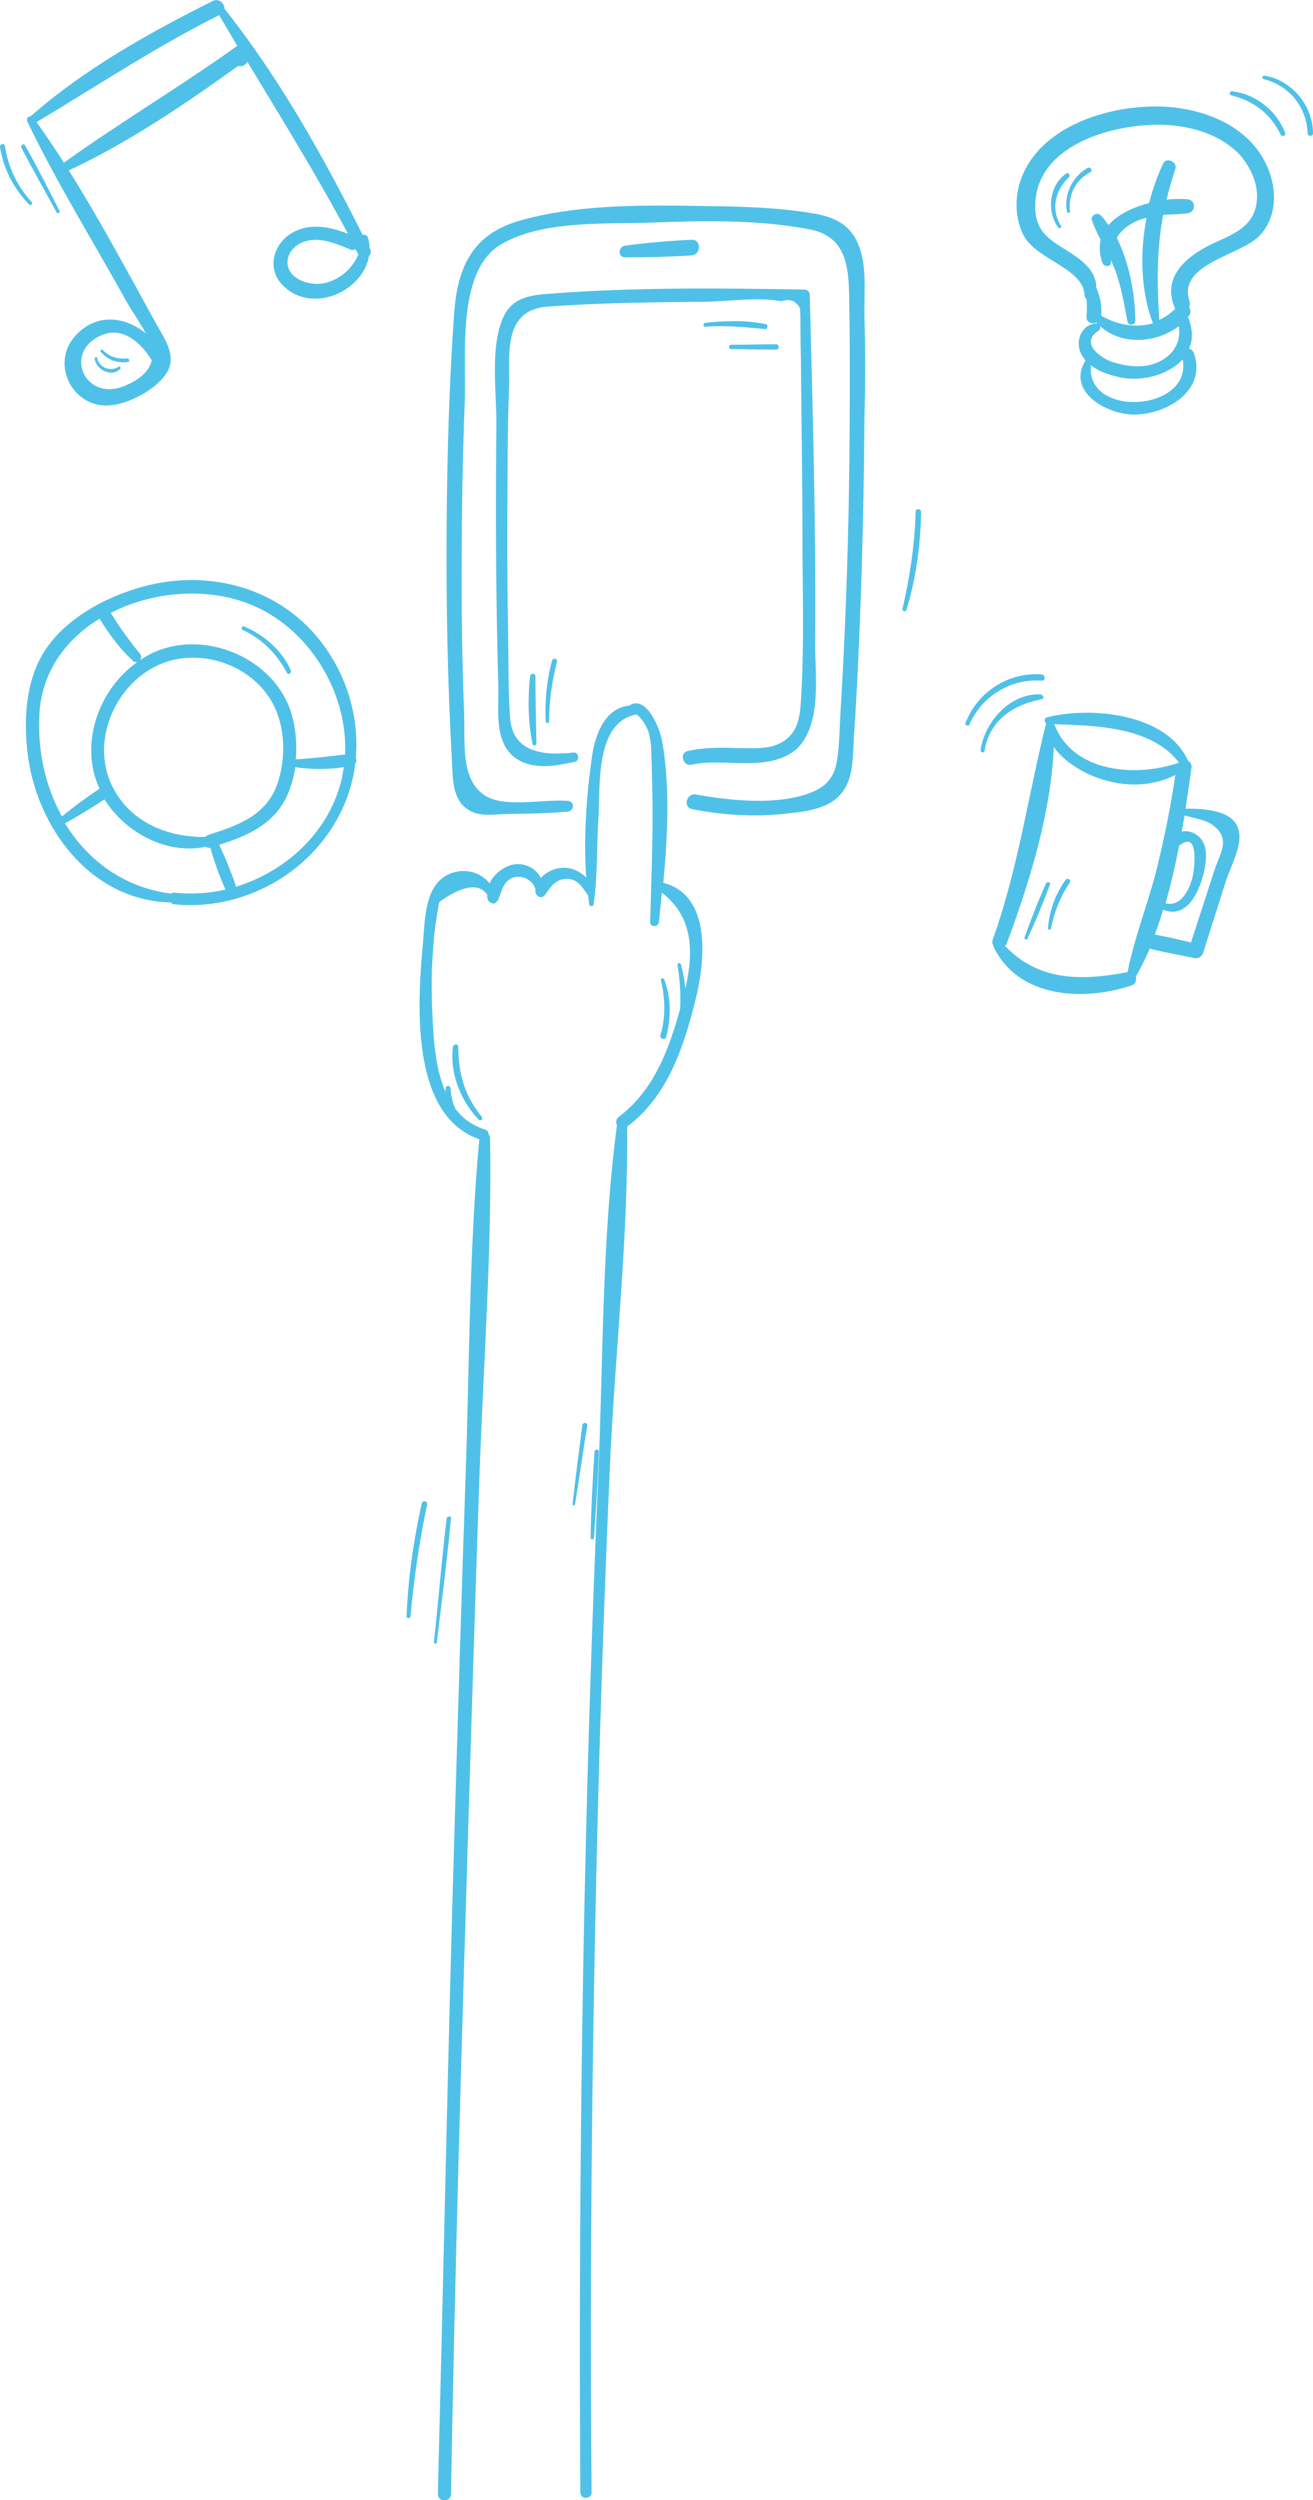 <?xml version="1.0" encoding="utf-8"?>
<!-- Generator: Adobe Illustrator 21.0.0, SVG Export Plug-In . SVG Version: 6.00 Build 0)  -->
<svg version="1.1" id="Vrstva_1" xmlns="http://www.w3.org/2000/svg" xmlns:xlink="http://www.w3.org/1999/xlink" x="0px" y="0px"
	 viewBox="0 0 269 512" style="enable-background:new 0 0 269 512;" xml:space="preserve">
<style type="text/css">
	.st0{fill:#4FC1E9;}
</style>
<path class="st0" d="M74.3,48.1C66.2,32,57.2,15.9,46,1.8c0-1.1-1.1-2.2-2.4-1.6C30.6,6.7,17.3,14.1,6.3,23.8c0,0,0,0,0,0
	c-0.5,0-1,0.5-0.7,1.1C11.7,37.6,19.2,49.6,26,61.9c1.1,1.9,2.7,4.2,3.9,6.4c-4.2-3.5-10.2-4.3-14.5,0.5C10.2,74.6,15,83.8,22.7,83
	c3.9-0.4,9.1-3.2,11.3-6.4c2.4-3.5-0.2-7.1-2-10.3c-5.8-10.5-11.5-21.2-17.9-31.4c12.2-5.7,23.7-13.5,34.7-21.4
	c0.6,0.2,1.3,0,1.8-0.7c0,0,0-0.1,0.1-0.1c7,11.6,14.2,23.2,20.6,35.2c-3.9-1.6-8.4-2.4-12.1,0.2c-3.6,2.6-4.4,7.5-1,10.6
	c6,5.6,16.2,0.9,17.4-6.3c0.4-0.4,0.5-0.9,0.2-1.5c0-0.1-0.1-0.2-0.1-0.2c0-0.7-0.1-1.3-0.3-2C75.2,48.1,74.7,48,74.3,48.1z
	 M24.8,79.3c-7.7,2.5-11.8-7.4-3.9-10.7c4.3-1.8,8.1,1.7,10.2,5.2C30.4,76.6,27.6,78.3,24.8,79.3z M13.1,33.3
	c-1.8-2.8-3.7-5.6-5.6-8.3C19.9,17.6,31.9,9.6,44.9,3.1c1.2,2.1,2.5,4.2,3.7,6.3C37,17.7,24.7,25,13.1,33.3z M61.6,57.4
	c-4.3-2-3.1-6.8,1-8c3.1-0.9,6.3,0.5,9.2,1.7c0.4,0.2,0.7,0.1,1-0.1c0.2,0.4,0.4,0.7,0.6,1.1C71.6,56.5,66.4,59.6,61.6,57.4z"/>
<path class="st0" d="M24.3,75.1c-1.6,1.1-4,0.2-4.4-1.8c0-0.3-0.5-0.2-0.5,0.1c0.2,2.3,3.4,3.9,5.2,2.2
	C24.9,75.3,24.5,74.9,24.3,75.1z"/>
<path class="st0" d="M26.1,73.4c-1.9,0.2-3.7-0.3-5-1.7c-0.3-0.3-0.7,0.1-0.4,0.4c1.3,1.6,3.5,2.4,5.6,2
	C26.6,74.1,26.5,73.4,26.1,73.4z"/>
<path class="st0" d="M4.4,30.3c2.3,4.4,4.8,8.8,7.2,13.2c0.2,0.4,0.8,0,0.6-0.3c-2.3-4.5-4.5-8.9-7-13.3C4.9,29.2,4.1,29.7,4.4,30.3
	z"/>
<path class="st0" d="M0,30.1c0.7,4.5,2.8,8.5,6,11.8c0.3,0.3,0.8-0.2,0.5-0.5c-3-3.3-4.8-7.1-5.5-11.5C0.9,29.2-0.1,29.5,0,30.1z"/>
<path class="st0" d="M260.2,35.6c-3.3-9.9-14.2-13.9-23.8-13.8c-9.8,0.1-22.3,4-26.7,13.6c-1.8,3.9-2,8.7-0.1,12.6
	c2.6,5.3,12.4,6.8,12.6,12.5c0,0.3,0.2,0.6,0.4,0.7c0.1,1.2,0.1,2.4,0,3.7c-0.1,1.1,1.2,1.6,2,1.1c0.1,0.1,0.1,0.1,0.2,0.2
	c-0.1,0-0.1,0-0.2,0c-2.5,0.2-4,2.6-3.5,5.1c0.2,1,0.7,1.8,1.3,2.5c-4,6.4,4.4,11.1,9.9,11.1c6.6,0,15-4.8,12.3-12.6
	c-0.2-0.5-0.6-0.8-1-0.9c0.8-1.7,0.8-3.8-0.1-6.2c0-0.1-0.1-0.2-0.2-0.2c0.1-0.1,0.1-0.1,0.2-0.2c0.5-0.6,0.5-1.4,0.1-1.9
	c0.2-0.3,0.2-0.7,0.1-1.2c-2.6-7.9,11-9.4,14.6-13.7C261.3,44.6,261.6,39.8,260.2,35.6z M225.1,67.7c0.3-0.2,0.4-0.6,0.3-0.9
	c4.4,4,11.5,3.5,16.1,0c0.8,4.7-3.2,8-7.8,8.2c-2,0.1-4-0.3-5.9-0.9C225.5,73.3,221.1,70.2,225.1,67.7z M223.5,74.8
	c1.7,1.4,4.2,2.1,6.1,2.5c4.3,0.9,9.8-0.5,12.7-3.7C244.3,84.3,222.4,85.7,223.5,74.8z M257.5,41c-0.4,5-4.2,6.7-8.2,8.5
	c-5.6,2.5-11.5,6.8-8.6,13.6c0,0,0,0.1,0.1,0.1c-1,1-2.1,1.8-3.3,2.3C237,57.7,237,51,238.3,44c1.6-0.1,3.3-0.1,4.9-0.3
	c1.9-0.2,1.9-2.8,0-2.9c-1.2-0.1-2.7-0.1-4.2,0.1c0.5-2.1,1.1-4.2,1.8-6.3c0.5-1.5-1.9-2.5-2.5-1.1c-1.2,2.5-2.1,5.2-2.9,8.1
	c-3.2,0.8-6.4,2.3-8.3,4.5c-0.5-0.7-1-1.4-1.6-2c-0.7-0.7-2.1,0-1.8,1c0.5,1.4,1.1,2.7,1.8,4c-0.3,1.4-0.3,3,0.4,4.8
	c0.3,0.8,1.8,0.8,1.7-0.2c0-0.1,0-0.3,0-0.4c0.3,0.6,0.5,1.2,0.8,1.8c1.3,3.5,1.9,7.1,2.6,10.8c0.2,0.9,1.6,0.7,1.6-0.2
	c0-5.2-1.2-11.8-3.8-17c0.8-1.4,2.1-2.5,3.8-3.3c0.8-0.4,1.5-0.6,2.3-0.8c-1.4,7.2-1.2,15,1.3,21.6c-3.4,1-7.2,0.4-10.5-1.5
	c0,0-0.1,0-0.1,0c0.2-2-0.2-4-1-5.8c0-2.1-1-3.7-2.8-5.3c-4.4-3.8-10-4.5-9.7-11.8c0.4-12.6,17-16.8,27.2-16.2
	c5.4,0.4,10.9,2.1,14.7,6.1C256.1,34.1,257.8,37.5,257.5,41z"/>
<path class="st0" d="M218.5,35.5c-3.6,2.4-4.1,7.8-1.7,11.1c0.3,0.3,0.8,0,0.6-0.3c-2.2-3.4-1.2-7.4,1.6-10
	C219.4,35.9,218.9,35.2,218.5,35.5z"/>
<path class="st0" d="M222.8,34.4c-3.1,1.8-4.9,5.4-4.2,9c0.1,0.3,0.7,0.3,0.6-0.1c-0.4-3.3,1.1-6.4,4.1-8
	C224,35,223.4,34,222.8,34.4z"/>
<path class="st0" d="M263.3,27.2c-1.7-4.5-6.2-8.1-11-8.5c-0.4,0-0.5,0.7-0.1,0.8c4.7,1.2,8,3.7,10.2,8.1
	C262.6,28.1,263.5,27.8,263.3,27.2z"/>
<path class="st0" d="M259.1,15.5c-0.5-0.1-0.7,0.6-0.2,0.7c5.2,1.3,8.8,5.7,9,11.1c0,0.7,1.1,0.7,1.1,0
	C269,21.7,264.7,16.4,259.1,15.5z"/>
<path class="st0" d="M253.9,170.8c-0.4-4.9-6.9-5.2-11-5.2c0.4-2.8,0.8-5.6,1.2-8.3c0.1-0.7-0.2-1.2-0.7-1.5
	c-4.3-9.7-19.9-11.2-28.9-8.9c-0.6,0.2-0.6,0.9-0.2,1.2c0,0,0,0.1,0,0.1c-3.7,14.9-5.7,29.6-10.9,44.2c-0.2,0.5-0.1,0.9,0.1,1.2
	c0,0.1,0,0.3,0.1,0.4c5.1,10.4,18.4,11.1,28.2,7.8c0.9-0.3,1.1-1.1,0.9-1.8c1.1-1.9,2-3.8,2.9-5.8c0.1,0.1,0.3,0.2,0.5,0.2
	c2.8,0.7,5.7,1.2,8.6,1.8c0.8,0.2,1.5-0.3,1.8-1.1c1.5-4.7,3-9.5,4.5-14.2C251.9,177.9,254.2,173.9,253.9,170.8z M216,148.3
	c8.6,0.3,19.8,0.5,25.5,7.8c0,0,0,0,0,0.1C232.8,159.2,219.8,158.3,216,148.3C216,148.3,216,148.3,216,148.3z M236.9,178.3
	c-1.8,7-4.5,13.7-5.9,20.8c0,0,0,0-0.1,0c-9.4,1.8-18.2,1.8-25-5.4c0.2-0.2,0.3-0.3,0.4-0.6c4.6-12.4,9-26.5,9.6-40.1
	c2.1,3,6.1,5.3,9,6.3c5.2,1.9,11,1.9,15.9-0.6C239.8,165.4,238.5,171.8,236.9,178.3z M241.6,173.1c0.1,0,0.3-0.1,0.4-0.2
	c3.7-2.6,2.7,5.2,2.3,6.8c-0.7,2.6-2.3,6-5.5,5.3C239.9,181.1,240.8,177.1,241.6,173.1z M248.8,178.2c-1.6,5-3.2,9.9-4.8,14.8
	c-2.4-0.6-4.8-1.1-7.3-1.6c0,0-0.1,0-0.1,0c0.6-1.7,1.2-3.4,1.7-5.1c5.1,2.1,7.7-4.3,8.5-8.4c0.4-2.2,0.6-4.7-1-6.4
	c-1-1-2.4-1.5-3.7-1.2c0.2-1.1,0.4-2.2,0.6-3.3c1.8,0.5,4.1,0.9,5.4,1.7C252.4,171.6,250,174.6,248.8,178.2z"/>
<path class="st0" d="M214.3,180.9c-1.6,3.6-3.1,7.4-4.4,11.1c-0.1,0.4,0.5,0.6,0.6,0.2c1.7-3.6,3.2-7.3,4.6-11
	C215.4,180.8,214.6,180.4,214.3,180.9z"/>
<path class="st0" d="M218.3,180.2c-2.1,2.9-3.3,6.3-3.6,9.9c0,0.3,0.5,0.4,0.6,0.1c0.7-3.5,1.9-6.5,3.9-9.5
	C219.5,180.1,218.7,179.7,218.3,180.2z"/>
<path class="st0" d="M213.2,142.2c-6.2-0.3-11.5,5.6-12.3,11.4c-0.1,0.5,0.7,0.7,0.8,0.2c1-6.3,5.9-9.5,11.7-10.6
	C214,143.1,213.8,142.3,213.2,142.2z"/>
<path class="st0" d="M213.4,138.1c-6.8-0.5-13.2,3.6-15.6,10c-0.2,0.4,0.6,0.7,0.8,0.3c2.6-5.9,8.5-9.5,14.9-9
	C214.2,139.4,214.2,138.2,213.4,138.1z"/>
<g>
	<path class="st0" d="M72.9,155.2c0.7-8.5-1.9-17.1-7.3-24c-9-11.4-23.9-14.9-37.6-10.7c-6.8,2.1-13.8,5.9-18.1,11.7
		c-4.5,6.1-5.1,14.3-4.3,21.6c1.7,15.7,13.1,30.7,29.4,31c0.2,0.2,0.4,0.4,0.8,0.4c13.4,1.3,26.8-5.7,33.3-17.5
		c2-3.6,3.2-7.4,3.7-11.4C73.1,156,73.1,155.6,72.9,155.2z M8.1,145.8c0.6-8.4,5.5-15,12.3-19.1c1.9,3.1,4.1,6.1,6.8,8.6
		c0.3,0.3,0.6,0.3,0.9,0.3c-7.2,5.1-11.1,14.7-8.7,23.3c0.3,0.9,0.6,1.8,1,2.6c-2.7,1.8-5.3,3.7-7.7,5.7
		C9.2,160.9,7.6,153.4,8.1,145.8z M22.9,160.8c-4.3-9,0.6-20.5,9.5-24.6c8.3-3.8,19.2-0.2,23.5,7.9c2.6,4.8,2.7,11.4,0.9,16.5
		c-2.3,6.5-8.2,8.5-14.2,10.4c-0.2,0.1-0.4,0.2-0.5,0.4C34.2,171.5,26.5,168.3,22.9,160.8z M35.8,182.8c-0.3,0-0.5,0-0.7,0.2
		c-9.7-1.2-17.1-6.8-21.8-14.4c2.8-1.5,5.5-3.2,8.1-4.9c4.3,6.9,12.9,11.4,20.8,9.7c0.2,0.2,0.6,0.3,0.9,0.2
		c0.8,2.9,1.9,5.9,3.1,8.6C42.9,182.9,39.3,183.2,35.8,182.8z M70.1,159.1c-2.4,11-11.3,19.3-21.8,22.5c0-0.1,0-0.2,0-0.3
		c-1-2.8-2.1-5.6-3.4-8.3c5.5-1.7,11-4.1,13.7-9.6c0.9-1.9,1.6-4.1,1.9-6.3c3.3,0.5,6.7,0.5,10,0C70.3,157.7,70.2,158.4,70.1,159.1z
		 M70.7,154.5c-3.4,0.4-6.7,0.8-10.1,1c0.3-3.5-0.1-7.2-1.2-10.3C55.7,135,43.1,129.5,33,133c-1.5,0.5-3,1.3-4.3,2.2
		c0.3-0.4,0.3-0.9,0-1.3c-2.2-2.7-4.2-5.4-6-8.4c8.6-4.4,19.6-5.3,28.4-1.8C63.1,128.4,71.3,141.6,70.7,154.5z"/>
</g>
<path class="st0" d="M59.6,137.3c-1.8-4.1-5.5-7.3-9.6-9c-0.4-0.2-0.7,0.5-0.3,0.7c4.1,1.9,7,4.9,9.1,8.8
	C59.1,138.3,59.8,137.8,59.6,137.3z"/>
<g>
	<path class="st0" d="M135.9,180.8c0.9-9.7,1.4-20.2-0.3-29.3c-0.5-2.6-3.3-9.3-6.7-7c-4.9,0.5-6.9,5.7-7.6,10.3
		c-1.1,7.7-1.8,16.7-1.2,24.9c-1-1-2.3-1.7-3.5-1.9c-2-0.4-4.4,0.4-5.8,2c-0.9-1.9-3.1-3.1-5.4-2.8c-2,0.3-4.2,1.9-5.1,3.9
		c-1.7-2.1-4.5-3.1-7.5-2.2c-5.7,1.8-5.7,9-6.1,13.9c-1.1,11.9-3,35.7,11.5,40.7c-2.1,22.7-2,45.8-2.8,68.6
		c-0.8,23.3-1.5,46.7-2.2,70c-1.4,46.3-2.3,92.5-3.5,138.8c0,1.8,2.7,1.8,2.7,0c0.8-46.3,2.2-92.5,3.6-138.8
		c0.7-22.9,1.4-45.9,2.2-68.8c0.8-23.3,2.6-46.7,2.2-70c0-0.4-0.1-0.6-0.3-0.8c0-0.4-0.2-0.9-0.8-1c-10.2-3.3-10.4-16.6-10.8-25.5
		c-0.1-3.6-0.1-7.3,0.2-10.9c0.1-2,0.3-4,0.6-6c0.2-1.4,0.4-2.8,0.7-4.2c4.8-3.4,8.1-3.9,9.8-1.5c0,0.3,0,0.6,0.1,0.9
		c0.1,0.4,0.4,0.7,0.8,0.8c0.3,0.3,0.7,0.1,1-0.2c0.1-0.1,0.2-0.2,0.3-0.3c0.8-1.7,0.9-3.5,2.7-4.5c1.9-1,4.5,0.2,5,2.2
		c0,0.1,0,0.1,0,0.2c-0.2,1.2,1.3,2,2,0.9c1.2-1.8,2.4-3.4,4.8-3.2c2.1,0.2,2.9,1.9,4,3.4c0.1,0.6,0.1,1.2,0.2,1.8
		c0.1,0.5,0.9,0.5,0.9,0c0.9-5.8,0.6-11.8,1-17.7c0.4-6.7-0.7-19.6,7.8-21.2c1.3,0.9,2.4,3,2.6,4.1c0.5,1.9,0.4,3.8,0.5,5.7
		c0.1,3.6,0.2,7.3,0.2,10.9c0,7.3-0.3,14.5-0.5,21.8c0,1.2,1.7,1.1,1.8,0c0.2-1.9,0.4-3.9,0.6-6c8.4,6.5,5.9,16.5,3.2,25.7
		c-2.3,7.8-5.4,15.2-12,20.2c-0.6,0.4-0.7,1.1-0.4,1.7c-3.1,23.4-2.8,47.5-3.8,71.1c-1,22.9-1.8,45.8-2.4,68.8
		c-1.2,46.7-1.6,93.4-1.3,140.1c0,1.5,2.3,1.5,2.3,0c-0.4-46.7,0.1-93.4,1.3-140.1c0.6-22.9,1.4-45.9,2.4-68.8
		c1-23.5,3.8-47.3,3.6-70.8c8.3-6.2,11.6-16.3,14-26C144.5,196.8,145.8,183.3,135.9,180.8z"/>
	<path class="st0" d="M177.1,64.8c-0.1-5,0.7-11.1-1.7-15.7c-1.8-3.5-5.1-4.8-8.8-5.4c-7-1.2-14.4-1.4-21.5-1.5
		c-12.5-0.2-26.8-0.5-39,3.1c-9.7,2.9-12.5,10-13.1,19.4c-1,14.4-1.4,28.9-1.5,43.3c-0.1,16,0.2,32.1,1.1,48.1
		c0.2,4,0.1,8.6,4.5,10.3c2.1,0.8,4.8,0.3,6.9,0.3c4.1-0.1,8.2-0.1,12.3-0.5c1.4-0.1,1.5-2.1,0-2.2c-4.5-0.3-10.2,0.9-14.5-0.1
		c-7.7-1.9-6.5-11.1-6.7-17.3c-0.4-10.8-0.6-21.7-0.5-32.5c0-10.4,0.2-20.9,0.6-31.3c0.4-9.3-1.8-27,7.2-32.6
		c8.3-5.1,21.2-4.3,30.6-4.6c10.7-0.4,22.4-0.7,33,1.4c8.1,1.6,7.9,8.9,8,15.7c0.1,5.2,0.1,10.4,0.1,15.7c0,10.9-0.1,21.7-0.4,32.5
		c-0.3,11.7-0.8,23.3-1.5,34.9c-0.2,3.3-0.2,6.6-0.7,9.8c-0.6,4.3-3,6.1-7.1,7.3c-6.7,1.9-15.1,1-21.8-0.2c-1.9-0.4-2.8,2.6-0.8,3
		c6.1,1.2,12.3,1.6,18.5,1c3.9-0.4,8.9-0.8,11.7-3.8c2.8-2.9,2.7-7.4,2.9-11.1c0.5-7.6,0.9-15.2,1.2-22.9c0.6-14.5,0.9-28.9,1-43.4
		C177.3,78.5,177.3,71.6,177.1,64.8z"/>
	<path class="st0" d="M167,131.5c0.2-23.7-0.5-47.4-1.1-71.1c0-0.6-0.5-1.1-1.1-1.1c-17.5-0.3-35.3-0.5-52.8,0.9
		c-3.9,0.3-7.2,1-8.9,4.8c-2.8,6.2-1.3,15.7-1.4,22.3c-0.2,17.8-0.1,35.7,0.4,53.5c0.1,4.5-0.9,10.9,3.2,14.2
		c3.5,2.8,8.5,1.9,12.5,1c1-0.2,0.8-2-0.3-1.9c-5.9,0.7-12.5,0.1-13-7.1c-0.4-5.6-0.3-11.4-0.4-17c-0.2-11.4-0.2-22.7-0.1-34.1
		c0-5.7,0.1-11.4,0.3-17c0.1-6.5-1.2-15.4,7.8-16.1c10.7-0.8,21.6-0.9,32.4-1c4.9-0.1,10.7-1,15.6-0.1c1.7-0.6,2.9-0.1,3.8,1.4
		c0.1,1.6,0.1,3.3,0.1,4.9c0,2.5,0.1,4.9,0.1,7.4c0.1,11.4,0.3,22.9,0.3,34.3c0,11.1,0.4,22.5-0.3,33.6c-0.2,3.3-0.5,6.7-3.9,8.7
		c-2.6,1.5-5.8,1.2-8.7,1.2c-3.6-0.1-7.1-0.2-10.6,0.6c-1.8,0.4-1,3.2,0.8,2.8c6.7-1.5,15.7,1.7,21.5-3.2
		C168.6,148.2,166.9,137.8,167,131.5z"/>
	<path class="st0" d="M141.7,49.1c-4.5,0.2-9.1,0.6-13.6,1.2c-1.5,0.2-1.6,2.4,0,2.4c4.5,0,9.1-0.1,13.6-0.4
		C143.7,52.1,143.7,49,141.7,49.1z"/>
</g>
<path class="st0" d="M98.6,232.3c-4-1.6-6-5.2-6.3-9.4c0-0.7-1-0.7-1,0c-0.5,4.6,2.9,8.9,7,10.4C98.9,233.4,99.1,232.5,98.6,232.3z"
	/>
<path class="st0" d="M98.7,228.7c-3.5-4.3-4.8-8.8-4.8-14.3c0-0.7-1-0.7-1.1,0c-0.7,5.4,1.6,11.1,5.3,14.9
	C98.5,229.7,99.1,229.1,98.7,228.7z"/>
<path class="st0" d="M139.5,197.5c-0.1-0.5-0.8-0.3-0.7,0.2c0.6,3.4,0.7,6.5,0.5,9.9c0,0.6,0.9,0.7,1,0.1
	C140.8,204.3,140.4,200.7,139.5,197.5z"/>
<path class="st0" d="M136.1,200.6c-0.1-0.4-0.8-0.3-0.7,0.2c0.9,3.7,1,7.5-0.1,11.2c-0.2,0.8,1.1,1.1,1.2,0.3
	C137.5,208.4,137.5,204.4,136.1,200.6z"/>
<path class="st0" d="M121.8,297.3c-0.4,5.9-0.7,11.8-0.8,17.6c0,0.5,0.7,0.4,0.7,0c0.4-5.9,0.8-11.8,1-17.6
	C122.7,296.7,121.8,296.7,121.8,297.3z"/>
<path class="st0" d="M119.3,291.9c-0.7,5.4-1.4,10.7-2,16.1c0,0.3,0.5,0.4,0.5,0.1c0.9-5.3,1.6-10.7,2.5-16
	C120.5,291.3,119.4,291.1,119.3,291.9z"/>
<path class="st0" d="M109.7,138.5c0-0.7-1-0.7-1.1,0c-0.5,4.5-0.4,9.5,0.5,13.9c0.1,0.4,0.8,0.3,0.8-0.1
	C109.8,147.7,109.7,143.2,109.7,138.5z"/>
<path class="st0" d="M113.1,135.3c-1.1,4-1.5,8.3-1.3,12.4c0,0.5,0.7,0.5,0.7,0c0-4.2,0.6-8.1,1.6-12.2
	C114.3,134.9,113.3,134.6,113.1,135.3z"/>
<path class="st0" d="M156.9,66.4c-4-0.9-8.4-0.7-12.4-0.3c-0.5,0.1-0.5,0.9,0,0.8c4.2-0.3,8.2,0.1,12.3,0.5
	C157.3,67.4,157.4,66.5,156.9,66.4z"/>
<path class="st0" d="M159,70.5c-3.1,0-6.1,0.1-9.2,0.1c-0.6,0-0.6,0.9,0,0.9c3.1,0,6.1,0.1,9.2,0.1C159.7,71.6,159.7,70.5,159,70.5z
	"/>
<path class="st0" d="M91.5,311c-1,8.4-1.7,16.9-2.6,25.3c0,0.4,0.6,0.4,0.6,0c1-8.4,2.1-16.9,2.9-25.3
	C92.5,310.4,91.6,310.4,91.5,311z"/>
<path class="st0" d="M86.4,307.9c-1.7,7.6-2.8,15.4-3.1,23.1c0,0.5,0.8,0.5,0.8,0c0.7-7.7,1.8-15.3,3.4-22.8
	C87.7,307.4,86.6,307.1,86.4,307.9z"/>
<path class="st0" d="M187.6,104.8c-0.2,6.8-1.2,13.3-2.7,19.9c-0.1,0.5,0.6,0.7,0.8,0.2c2-6.5,2.9-13.3,3-20.1
	C188.6,104.1,187.6,104.1,187.6,104.8z"/>
</svg>
